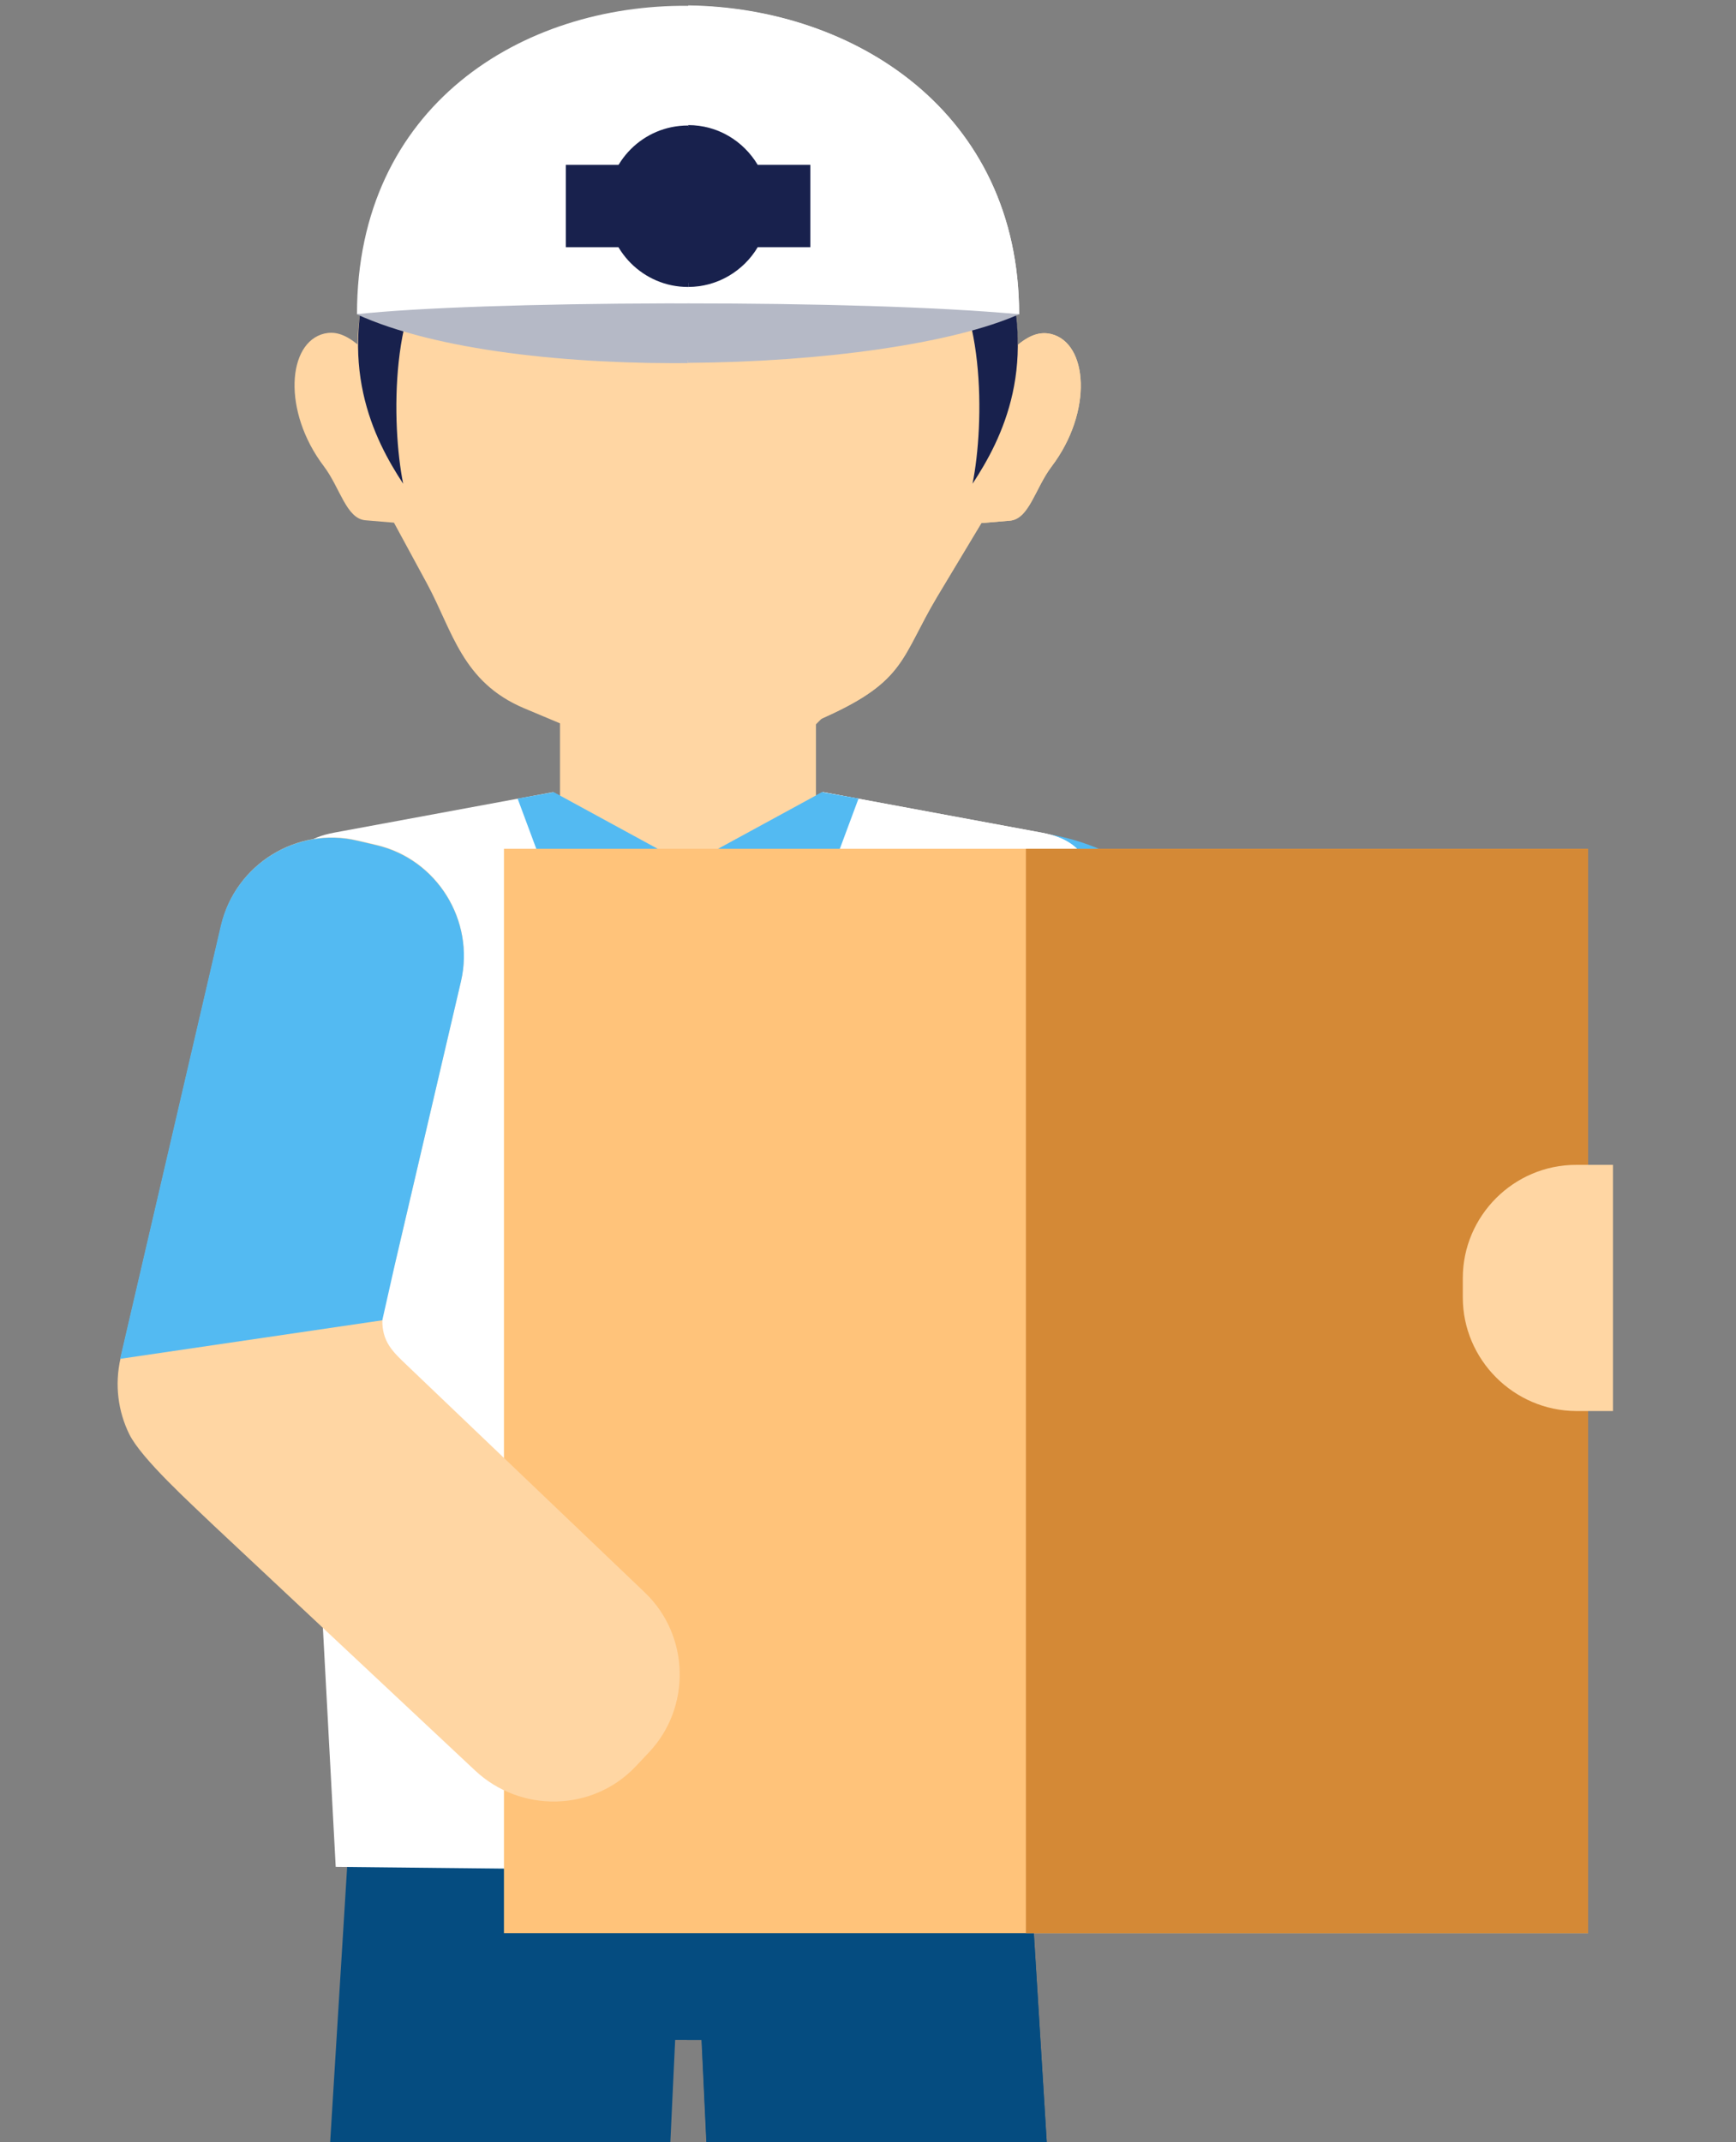 <svg width="107" height="132" viewBox="0 0 107 132" fill="none" xmlns="http://www.w3.org/2000/svg">
<rect x="0" y="0" width="107" height="132" fill="#808080" stroke="none"/>
<g clip-path="url(#clip0_1088_714)">
<path d="M56.554 108.409H23.292V125.708H56.554V108.409Z" fill="#054C80"/>
<path fill-rule="evenodd" clip-rule="evenodd" d="M42.174 102.816L46.554 195.844H68.456L62.715 102.816H42.174Z" fill="#054C80"/>
<path fill-rule="evenodd" clip-rule="evenodd" d="M22.151 102.816L16.41 195.844H38.312L42.692 102.816H22.151Z" fill="#054C80"/>
<path fill-rule="evenodd" clip-rule="evenodd" d="M42.348 125.709H43.239L46.556 195.845H68.458L63.161 110.068L42.348 112.518V125.709Z" fill="#054C80"/>
<path fill-rule="evenodd" clip-rule="evenodd" d="M63.532 51.29L63.334 55.027C63.136 58.863 58.731 61.164 60.587 64.53L69.224 80.146L70.932 83.314L87.117 81.186L74.347 58.071C71.773 53.393 66.7 51.463 63.532 51.29Z" fill="#53BAF2"/>
<path fill-rule="evenodd" clip-rule="evenodd" d="M60.736 94.846L61.008 109.72C61.082 113.432 58.706 116.476 55.91 116.476H28.91C26.113 116.476 23.738 113.432 23.812 109.72L24.084 94.846H60.736Z" fill="#054C80"/>
<path d="M50.291 40.97H34.526V58.689H50.291V40.97Z" fill="#FFD6A3"/>
<path fill-rule="evenodd" clip-rule="evenodd" d="M56.898 38.025L50.761 31.863L34.526 41.663V41.688V58.319L35.566 59.358L56.898 38.025Z" fill="#FFD6A3"/>
<path fill-rule="evenodd" clip-rule="evenodd" d="M42.397 2.858C53.138 2.858 62.518 11.767 62.74 21.246C63.582 20.553 64.2 20.454 64.77 20.578C67.071 21.122 67.368 25.379 64.819 28.744C63.804 30.081 63.433 31.986 62.245 32.085L60.488 32.234L57.766 36.763C55.539 40.5 55.836 41.935 50.911 44.163L47.248 45.821C44.971 46.86 44.798 46.563 42.125 46.563C39.551 46.563 39.675 46.761 37.423 45.796L32.3 43.643C28.489 42.034 27.895 38.891 26.336 35.996L24.282 32.209L22.525 32.061C21.337 31.962 20.965 30.056 19.951 28.72C17.402 25.354 17.699 21.097 20 20.553C20.57 20.429 21.188 20.528 22.03 21.221C22.277 11.767 31.657 2.858 42.397 2.858Z" fill="#FFD6A3"/>
<path fill-rule="evenodd" clip-rule="evenodd" d="M24.85 29.809C24.107 26.122 24.033 18.202 27.324 15.579H23.117C20.667 22.409 23.043 27.062 24.85 29.809Z" fill="#18214D"/>
<path fill-rule="evenodd" clip-rule="evenodd" d="M59.943 29.809C60.685 26.122 60.76 18.202 57.468 15.579H61.675C64.15 22.409 61.75 27.062 59.943 29.809Z" fill="#18214D"/>
<path fill-rule="evenodd" clip-rule="evenodd" d="M62.814 19.366C57.889 19.192 49.178 18.747 42.496 18.747C35.74 18.747 28.34 19.093 22.004 19.366C21.98 -6.348 62.814 -5.605 62.814 19.366Z" fill="white"/>
<path fill-rule="evenodd" clip-rule="evenodd" d="M62.815 19.364C51.926 18.399 29.306 18.548 21.98 19.364C31.731 23.819 54.747 22.928 62.815 19.364Z" fill="#B5B9C6"/>
<path fill-rule="evenodd" clip-rule="evenodd" d="M42.398 17.683C45.145 17.683 47.373 15.431 47.373 12.708C47.373 9.961 45.12 7.734 42.398 7.734C39.651 7.734 37.424 9.961 37.424 12.708C37.424 15.431 39.651 17.683 42.398 17.683Z" fill="#18214D"/>
<path d="M49.946 10.159H34.874V15.232H49.946V10.159Z" fill="#18214D"/>
<path fill-rule="evenodd" clip-rule="evenodd" d="M20.568 51.315L34.081 48.815L42.396 53.344L50.736 48.815L64.224 51.315C67.243 51.884 67.54 53.839 67.219 56.883L60.834 115.462L20.692 115.041L17.574 56.883C17.425 53.839 17.574 51.884 20.568 51.315Z" fill="white"/>
<path fill-rule="evenodd" clip-rule="evenodd" d="M49.649 57.997L52.916 49.211L50.664 48.815L42.398 53.319L49.649 57.997Z" fill="#53BAF2"/>
<path fill-rule="evenodd" clip-rule="evenodd" d="M35.171 57.997L31.904 49.211L34.131 48.815L42.397 53.319L35.171 57.997Z" fill="#53BAF2"/>
<path d="M43.214 53.245H41.605V61.535H43.214V53.245Z" fill="#53BAF2"/>
<path fill-rule="evenodd" clip-rule="evenodd" d="M42.397 40.969H50.292V58.689L47.718 55.893L42.397 53.443V40.969Z" fill="#FFD6A3"/>
<path fill-rule="evenodd" clip-rule="evenodd" d="M48.015 42.974L42.397 46.488V52.527L52.346 42.553L48.015 42.974Z" fill="#FFD6A3"/>
<path fill-rule="evenodd" clip-rule="evenodd" d="M62.245 17.682C62.542 18.845 62.715 20.033 62.74 21.245C63.581 20.552 64.2 20.453 64.769 20.577C67.071 21.122 67.368 25.378 64.819 28.744C63.804 30.08 63.433 31.986 62.245 32.085L60.488 32.233L57.766 36.762C55.538 40.499 55.835 41.935 50.91 44.162L47.248 45.82C45.045 46.81 44.797 46.587 42.397 46.563V22.21C48.46 18.449 59.968 8.995 62.245 17.682Z" fill="#FFD6A3"/>
<path fill-rule="evenodd" clip-rule="evenodd" d="M59.943 29.809C60.686 26.122 60.76 18.202 57.468 15.579H61.676C64.15 22.41 61.75 27.062 59.943 29.809Z" fill="#18214D"/>
<path fill-rule="evenodd" clip-rule="evenodd" d="M62.814 19.365C57.889 19.192 49.178 18.746 42.496 18.746H42.421V17.459L45.49 12.98L42.421 7.783V0.334C52.618 0.457 62.814 6.892 62.814 19.365Z" fill="white"/>
<path fill-rule="evenodd" clip-rule="evenodd" d="M62.814 19.364C57.666 18.894 49.92 18.696 42.397 18.696V22.359C50.589 22.309 58.681 21.196 62.814 19.364Z" fill="#B5B9C6"/>
<path fill-rule="evenodd" clip-rule="evenodd" d="M46.703 10.159H49.945V15.232H46.703C45.836 16.692 44.228 17.682 42.421 17.682V15.232V10.159V7.709C44.228 7.709 45.812 8.674 46.703 10.159Z" fill="#18214D"/>
<path fill-rule="evenodd" clip-rule="evenodd" d="M42.966 53.468L50.737 48.815L64.225 51.315C67.244 51.884 67.541 53.839 67.219 56.883L60.834 115.462L42.62 115.264L42.397 61.387L42.966 53.468Z" fill="white"/>
<path fill-rule="evenodd" clip-rule="evenodd" d="M49.648 57.997L52.915 49.211L50.663 48.815L42.397 53.319L49.648 57.997Z" fill="#53BAF2"/>
<path d="M43.189 53.245H42.397V61.535H43.189V53.245Z" fill="#53BAF2"/>
<path d="M97.882 52.305H31.062V119.125H97.882V52.305Z" fill="#FFC37A"/>
<path d="M97.882 52.305H63.234V119.125H97.882V52.305Z" fill="#D48936"/>
<path fill-rule="evenodd" clip-rule="evenodd" d="M90.161 79.949V78.761C90.161 74.925 93.304 71.782 97.14 71.782H99.417V86.952H97.14C93.304 86.928 90.161 83.785 90.161 79.949Z" fill="#FFD6A3"/>
<path fill-rule="evenodd" clip-rule="evenodd" d="M25.445 84.477L39.749 98.138C42.521 100.786 42.62 105.241 39.972 108.013L39.155 108.879C36.507 111.65 32.077 111.725 29.28 109.101L13.145 93.98C11.784 92.669 8.74 89.922 7.972 88.387C7.279 86.977 7.057 85.343 7.428 83.71L13.64 57.007C14.506 53.27 18.292 50.919 22.029 51.785L23.192 52.057C26.93 52.923 29.28 56.71 28.414 60.447L24.356 77.82C24.059 79.082 23.44 80.567 23.588 81.804C23.737 82.992 24.479 83.537 25.445 84.477Z" fill="#FFD6A3"/>
<path fill-rule="evenodd" clip-rule="evenodd" d="M22.029 51.809L23.192 52.082C26.929 52.948 29.28 56.734 28.414 60.471L24.355 77.845L23.563 81.359L7.403 83.735L13.614 57.031C14.505 53.27 18.292 50.919 22.029 51.809Z" fill="#53BAF2"/>
</g>
<defs>
<clipPath id="clip0_1088_714">
<rect width="106.167" height="131.833" fill="white" transform="translate(0.25 0.167)"/>
</clipPath>
</defs>
</svg>
